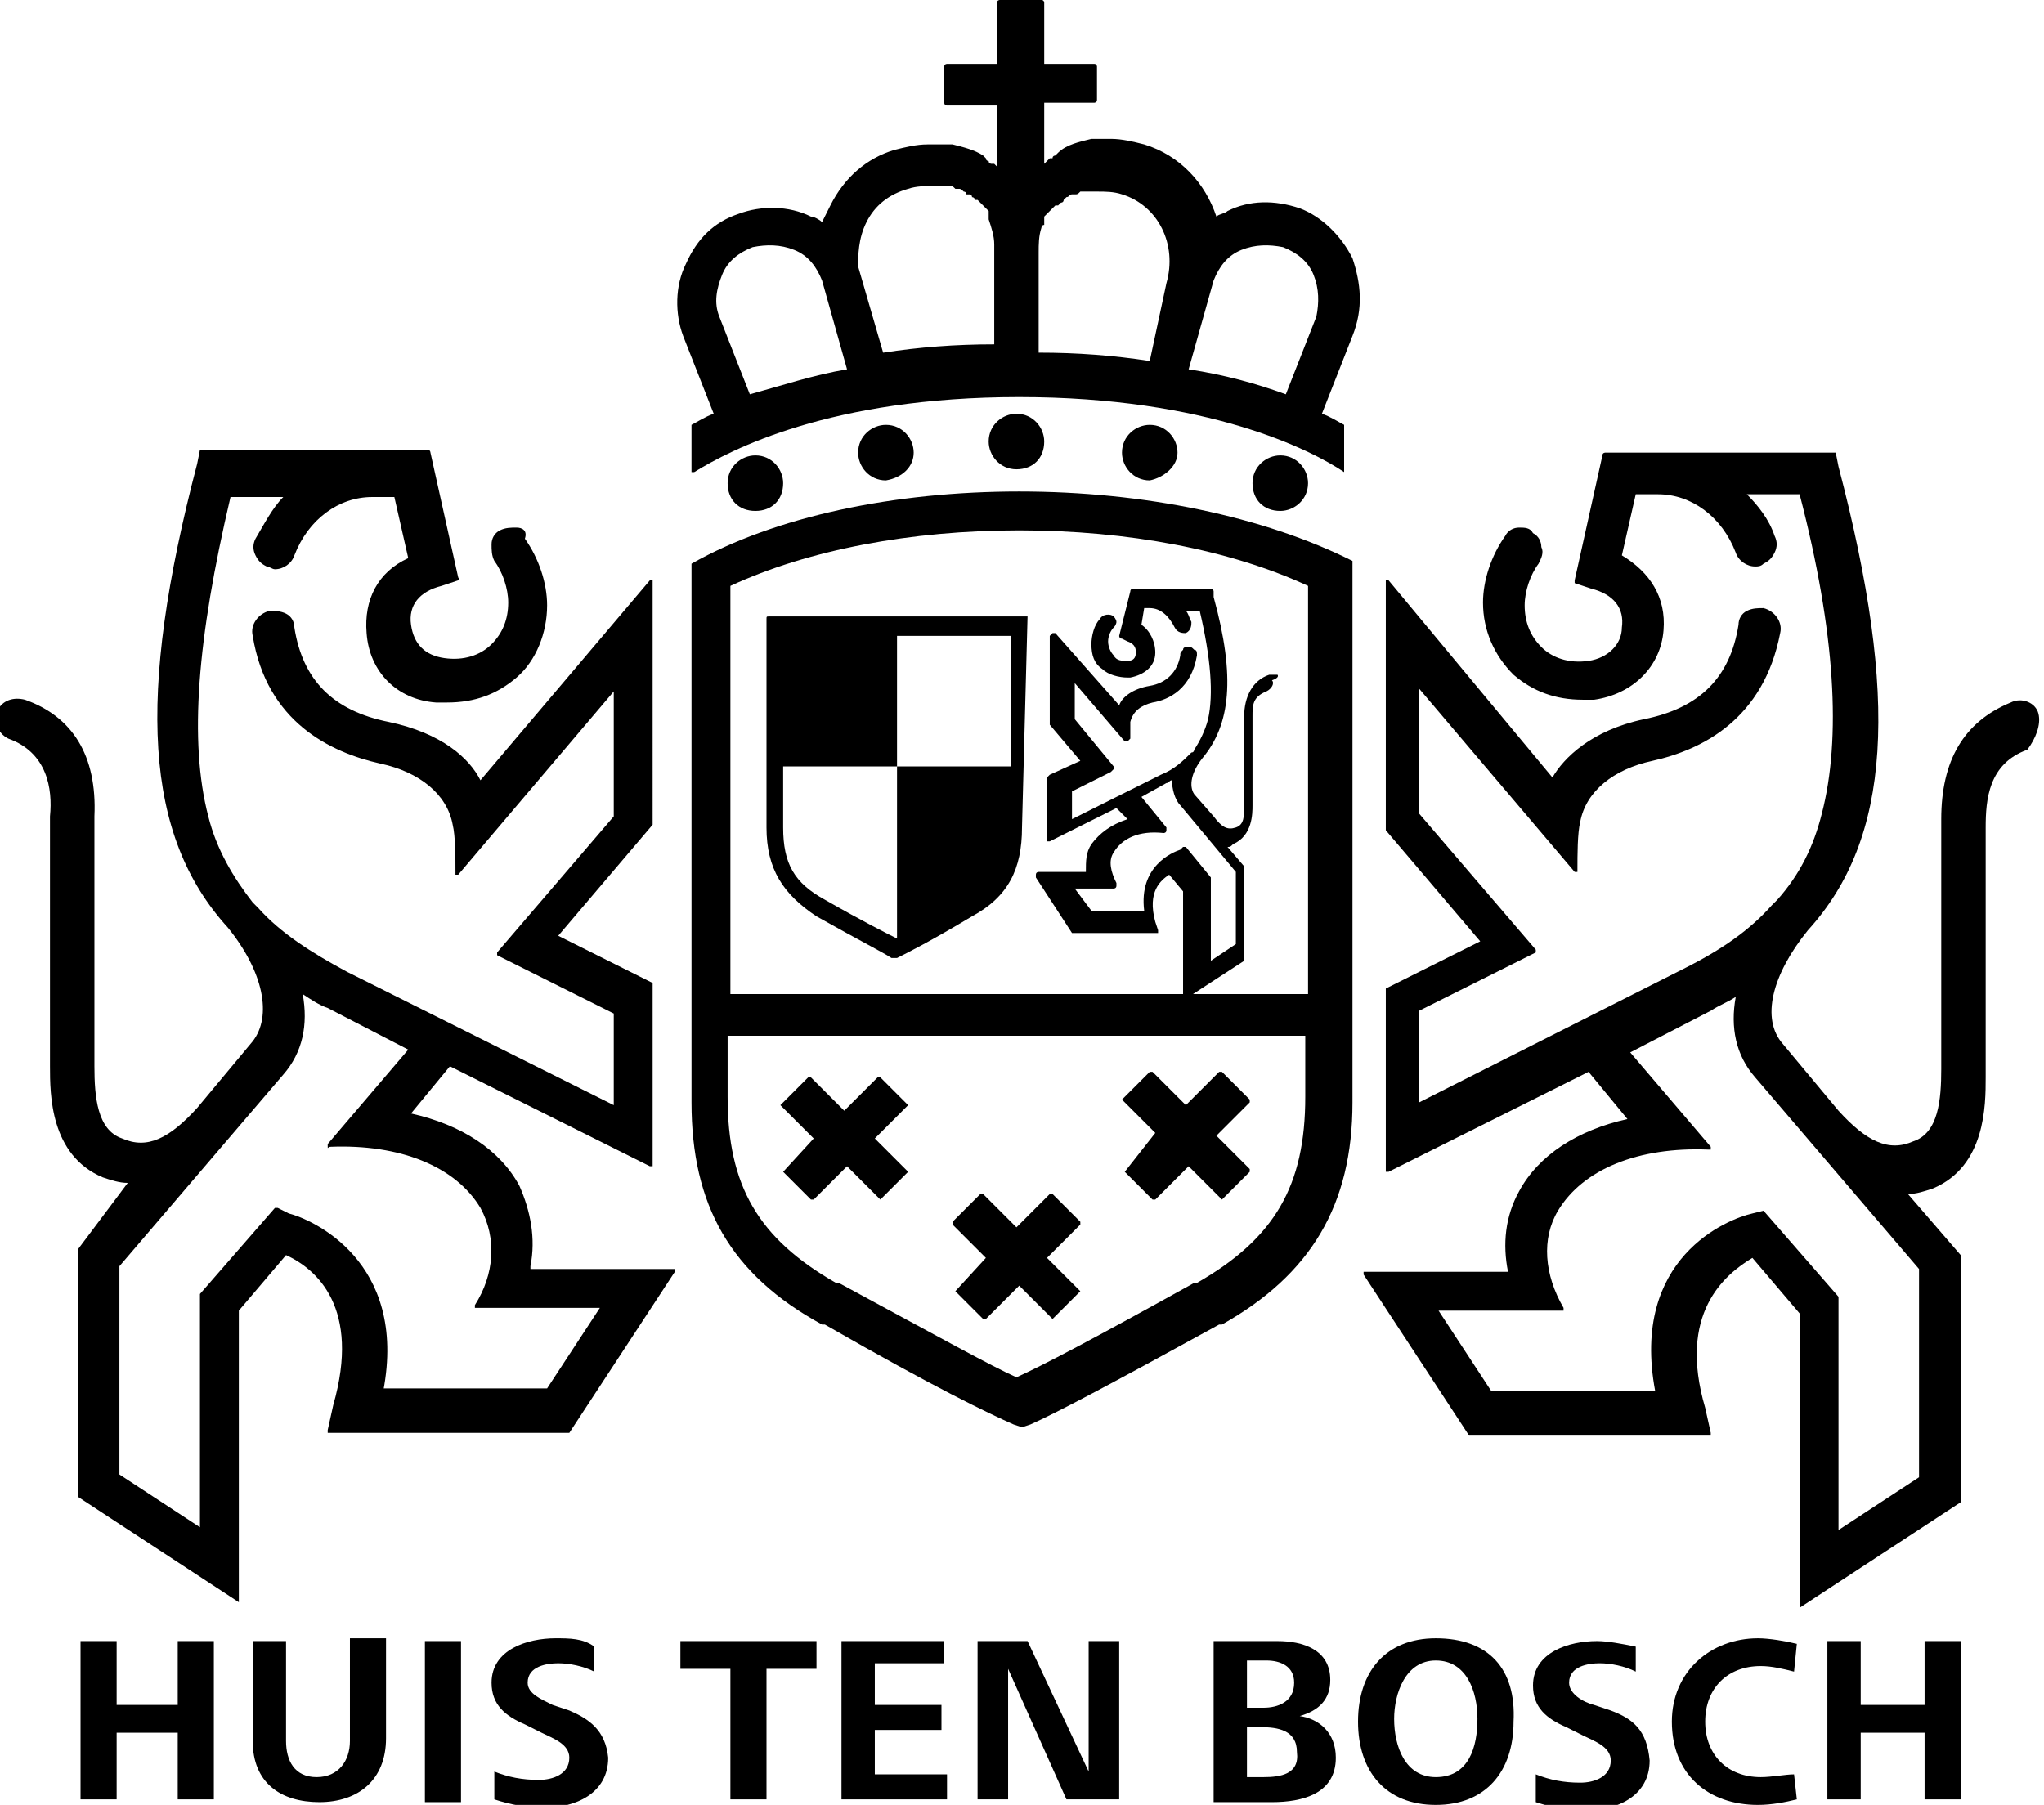 <?xml version="1.0" encoding="UTF-8"?> <svg xmlns="http://www.w3.org/2000/svg" xmlns:xlink="http://www.w3.org/1999/xlink" version="1.1" id="レイヤー_1" x="0px" y="0px" viewBox="0 0 73.6 65" style="enable-background:new 0 0 73.6 65;" xml:space="preserve"> <g> <path d="M37,22.2h-9.3c-0.1,0-0.1,0-0.1,0.1v7.5c0,1.5,0.6,2.4,1.8,3.2l0,0c1.6,0.9,2.4,1.3,2.7,1.5l0.1,0c0,0,0,0,0,0c0,0,0,0,0,0 l0.1,0c0.4-0.2,1.2-0.6,2.7-1.5l0,0c1.3-0.7,1.8-1.7,1.8-3.2L37,22.2C37.1,22.3,37,22.2,37,22.2z M28.2,27.6h4.1v-4.7h4.1v4.7h-4.1 v6.2v0c-0.4-0.2-1.2-0.6-2.6-1.4l0,0c-1.1-0.6-1.5-1.3-1.5-2.6V27.6z"></path> <path d="M36.7,17.7c-4.5,0-8.8,0.9-11.8,2.6c0,0,0,0,0,0.1v19.3c0,3.7,1.4,6.2,4.7,8l0.1,0c4,2.3,5.9,3.2,6.8,3.6l0.3,0.1 c0,0,0,0,0,0s0,0,0,0l0.3-0.1c0.9-0.4,2.8-1.4,6.8-3.6l0.1,0c3.2-1.8,4.7-4.3,4.7-8V20.3c0,0,0,0,0-0.1 C45.5,18.6,41.2,17.7,36.7,17.7z M47,37.3v2.2c0,3.2-1.1,5.1-3.9,6.7c0,0,0,0,0,0l-0.1,0c-3.6,2-5.5,3-6.4,3.4 c-0.9-0.4-2.7-1.4-6.4-3.4l-0.1,0c-2.8-1.6-3.9-3.5-3.9-6.7v-2.2H47z M26.3,35.9V21.1c2.8-1.3,6.5-2,10.4-2c3.9,0,7.6,0.7,10.4,2 v14.7H26.3z"></path> <path d="M48.7,9.3c-0.4-0.8-1.1-1.5-1.9-1.8c-0.9-0.3-1.8-0.3-2.6,0.1c-0.1,0.1-0.3,0.1-0.4,0.2c-0.4-1.2-1.3-2.2-2.6-2.6 c-0.4-0.1-0.8-0.2-1.2-0.2c0,0,0,0,0,0l0,0c0,0-0.1,0-0.1,0l-0.1,0c0,0-0.1,0-0.1,0c0,0-0.1,0-0.1,0l-0.1,0c-0.1,0-0.1,0-0.2,0l0,0 c-0.4,0.1-0.9,0.2-1.2,0.5c0,0-0.1,0.1-0.1,0.1l0,0c0,0-0.1,0-0.1,0.1l-0.1,0c0,0,0,0-0.1,0.1c0,0-0.1,0.1-0.1,0.1l0,0V3.7h1.8 c0,0,0.1,0,0.1-0.1V2.4c0,0,0-0.1-0.1-0.1h-1.8V0.1c0,0,0-0.1-0.1-0.1H36c0,0-0.1,0-0.1,0.1v2.2h-1.8c0,0-0.1,0-0.1,0.1v1.3 c0,0,0,0.1,0.1,0.1h1.8V6c0,0-0.1-0.1-0.1-0.1l-0.1,0c0,0-0.1,0-0.1-0.1c0,0-0.1,0-0.1-0.1l0,0c0,0-0.1-0.1-0.1-0.1l0,0 c-0.3-0.2-0.7-0.3-1.1-0.4c-0.1,0-0.1,0-0.2,0l0,0c0,0-0.1,0-0.1,0l-0.1,0c0,0-0.1,0-0.1,0c0,0-0.1,0-0.1,0l-0.1,0 c-0.1,0-0.1,0-0.2,0l0,0c0,0,0,0,0,0c-0.4,0-0.8,0.1-1.2,0.2c-1,0.3-1.8,1-2.3,2c-0.1,0.2-0.2,0.4-0.3,0.6 c-0.1-0.1-0.3-0.2-0.4-0.2c-0.8-0.4-1.8-0.4-2.6-0.1c-0.9,0.3-1.5,0.9-1.9,1.8c-0.4,0.8-0.4,1.8-0.1,2.6l1.1,2.8 c-0.3,0.1-0.6,0.3-0.8,0.4c0,0,0,0,0,0.1v1.5c0,0,0,0,0,0.1c0,0,0,0,0.1,0c1.3-0.8,4.9-2.7,11.7-2.7c6.8,0,10.5,1.9,11.7,2.7 c0,0,0,0,0,0c0,0,0,0,0,0c0,0,0,0,0-0.1v-1.5c0,0,0,0,0-0.1c-0.2-0.1-0.5-0.3-0.8-0.4l1.1-2.8l0,0C49.1,11.1,49,10.2,48.7,9.3z M46.2,8.9c0.5,0.2,0.9,0.5,1.1,1c0.2,0.5,0.2,1,0.1,1.5l-1.1,2.8c-1.1-0.4-2.2-0.7-3.5-0.9l0.9-3.2c0.2-0.5,0.5-0.9,1-1.1 C45.2,8.8,45.7,8.8,46.2,8.9z M28.6,9c0.5,0.2,0.8,0.6,1,1.1l0.9,3.2c-1.2,0.2-2.4,0.6-3.5,0.9l-1.1-2.8c-0.2-0.5-0.1-1,0.1-1.5 c0.2-0.5,0.6-0.8,1.1-1C27.6,8.8,28.1,8.8,28.6,9z M31.2,8c0.3-0.6,0.8-1,1.5-1.2c0.3-0.1,0.6-0.1,0.9-0.1l0,0c0,0,0.1,0,0.1,0 c0,0,0.1,0,0.1,0l0,0c0,0,0,0,0.1,0c0.1,0,0.1,0,0.2,0l0.1,0c0.1,0,0.1,0,0.2,0.1l0.1,0c0.1,0,0.1,0,0.2,0.1l0,0c0,0,0,0,0,0 c0,0,0.1,0,0.1,0.1l0,0c0,0,0,0,0.1,0c0,0,0.1,0,0.1,0.1c0,0,0.1,0,0.1,0.1c0,0,0,0,0.1,0l0,0c0,0,0.1,0.1,0.1,0.1c0,0,0,0,0,0l0,0 c0,0,0.1,0.1,0.1,0.1l0,0c0,0,0.1,0.1,0.1,0.1c0,0,0,0,0,0l0,0c0,0,0.1,0.1,0.1,0.1c0,0,0,0,0,0.1l0,0c0,0,0,0.1,0,0.1 c0,0,0,0.1,0,0.1l0,0c0.1,0.3,0.2,0.6,0.2,0.9v3.6c-1.4,0-2.7,0.1-4,0.3l-0.9-3.1c0,0,0,0,0,0c0,0,0,0,0,0 C30.9,9.2,30.9,8.6,31.2,8z M37.5,8.2c0,0,0-0.1,0.1-0.1c0,0,0-0.1,0-0.1l0-0.1c0,0,0,0,0-0.1c0,0,0.1-0.1,0.1-0.1l0,0c0,0,0,0,0,0 c0,0,0.1-0.1,0.1-0.1l0,0c0,0,0,0,0,0c0,0,0.1-0.1,0.1-0.1l0,0c0,0,0,0,0,0c0,0,0.1-0.1,0.1-0.1l0,0c0,0,0,0,0.1,0c0,0,0,0,0.1-0.1 l0,0c0,0,0.1,0,0.1-0.1c0,0,0,0,0,0l0,0c0,0,0.1-0.1,0.1-0.1c0,0,0,0,0,0l0,0c0.1,0,0.1-0.1,0.2-0.1l0.1,0c0.1,0,0.1,0,0.2-0.1 l0.1,0c0.1,0,0.1,0,0.2,0c0,0,0,0,0.1,0l0,0c0,0,0.1,0,0.1,0c0,0,0.1,0,0.1,0l0,0c0.3,0,0.6,0,0.9,0.1c1.3,0.4,2,1.8,1.6,3.2 c0,0,0,0,0,0c0,0,0,0,0,0L41.4,13c-1.3-0.2-2.6-0.3-4-0.3V9.1C37.4,8.8,37.4,8.5,37.5,8.2L37.5,8.2L37.5,8.2L37.5,8.2z"></path> <path d="M34.4,46.5C34.4,46.5,34.4,46.5,34.4,46.5l1,1c0,0,0.1,0,0.1,0l1.2-1.2l1.2,1.2c0,0,0,0,0,0c0,0,0,0,0,0l1-1c0,0,0,0,0,0 c0,0,0,0,0,0l-1.2-1.2l1.2-1.2c0,0,0-0.1,0-0.1l-1-1c0,0-0.1,0-0.1,0l-1.2,1.2l-1.2-1.2c0,0-0.1,0-0.1,0l-1,1c0,0,0,0.1,0,0.1 l1.2,1.2L34.4,46.5C34.4,46.4,34.4,46.5,34.4,46.5z"></path> <path d="M28.2,42.2C28.2,42.2,28.2,42.2,28.2,42.2l1,1c0,0,0.1,0,0.1,0l1.2-1.2l1.2,1.2c0,0,0,0,0,0s0,0,0,0l1-1c0,0,0,0,0,0 c0,0,0,0,0,0l-1.2-1.2l1.2-1.2c0,0,0,0,0,0c0,0,0,0,0,0l-1-1c0,0-0.1,0-0.1,0l-1.2,1.2l-1.2-1.2c0,0-0.1,0-0.1,0l-1,1c0,0,0,0,0,0 c0,0,0,0,0,0l1.2,1.2L28.2,42.2C28.2,42.2,28.2,42.2,28.2,42.2z"></path> <path d="M40.5,42.2C40.5,42.2,40.5,42.2,40.5,42.2l1,1c0,0,0.1,0,0.1,0l1.2-1.2l1.2,1.2c0,0,0,0,0,0s0,0,0,0l1-1c0,0,0-0.1,0-0.1 l-1.2-1.2l1.2-1.2c0,0,0-0.1,0-0.1l-1-1c0,0-0.1,0-0.1,0l-1.2,1.2l-1.2-1.2c0,0-0.1,0-0.1,0l-1,1c0,0,0,0,0,0c0,0,0,0,0,0l1.2,1.2 L40.5,42.2C40.5,42.2,40.5,42.2,40.5,42.2z"></path> <path d="M37.6,15.9c0-0.5-0.4-1-1-1c-0.5,0-1,0.4-1,1c0,0.5,0.4,1,1,1C37.2,16.9,37.6,16.5,37.6,15.9z"></path> <path d="M32.9,16.3c0-0.5-0.4-1-1-1c-0.5,0-1,0.4-1,1c0,0.5,0.4,1,1,1C32.5,17.2,32.9,16.8,32.9,16.3z"></path> <path d="M28.2,17.4c0-0.5-0.4-1-1-1c-0.5,0-1,0.4-1,1s0.4,1,1,1C27.8,18.4,28.2,18,28.2,17.4z"></path> <path d="M42.4,16.3c0-0.5-0.4-1-1-1c-0.5,0-1,0.4-1,1c0,0.5,0.4,1,1,1C41.9,17.2,42.4,16.8,42.4,16.3z"></path> <path d="M47.1,17.4c0-0.5-0.4-1-1-1c-0.5,0-1,0.4-1,1s0.4,1,1,1C46.6,18.4,47.1,18,47.1,17.4z"></path> <path d="M73.4,25.7c-0.1-0.4-0.6-0.6-1-0.4c-1.7,0.7-2.5,2.1-2.5,4.2c0,0,0,0.1,0,0.1v8.7l0,0.2c0,1.1-0.1,2.3-1,2.6 c-0.9,0.4-1.7,0-2.7-1.1l-2-2.4c-0.8-0.9-0.4-2.5,0.9-4.1c3-3.3,3.3-8.3,1.1-16.7l-0.1-0.5c0,0,0,0-0.1,0h-8.2c0,0-0.1,0-0.1,0.1 l-1,4.5c0,0,0,0.1,0,0.1l0.6,0.2c0.8,0.2,1.2,0.7,1.1,1.4c0,0.6-0.5,1.1-1.2,1.2c-0.7,0.1-1.3-0.1-1.7-0.5 c-0.4-0.4-0.6-0.9-0.6-1.5c0-0.5,0.2-1.1,0.5-1.5c0.1-0.2,0.2-0.4,0.1-0.6c0-0.2-0.1-0.4-0.3-0.5C55.1,19,54.9,19,54.7,19 c-0.2,0-0.4,0.1-0.5,0.3c-0.5,0.7-0.8,1.6-0.8,2.4c0,1,0.4,1.9,1.1,2.6c0.7,0.6,1.5,0.9,2.5,0.9c0.1,0,0.2,0,0.4,0 c1.4-0.2,2.4-1.2,2.5-2.5c0.1-1.2-0.5-2.1-1.5-2.7l0.5-2.2h0.8c1.2,0,2.3,0.8,2.8,2.1c0.1,0.3,0.4,0.5,0.7,0.5c0.1,0,0.2,0,0.3-0.1 c0.2-0.1,0.3-0.2,0.4-0.4c0.1-0.2,0.1-0.4,0-0.6c-0.2-0.6-0.6-1.1-1-1.5h1.9c1.3,5,1.5,8.8,0.8,11.5c-0.3,1.2-0.8,2.2-1.6,3.1 c0,0,0,0,0,0c-0.1,0.1-0.1,0.1-0.2,0.2c-0.8,0.9-1.8,1.6-3.2,2.3l-9.5,4.8v-3.3l4.2-2.1c0,0,0,0,0,0c0,0,0,0,0-0.1l-4.2-4.9v-4.5 l5.6,6.6c0,0,0,0,0.1,0c0,0,0,0,0-0.1c0-0.5,0-1.3,0.1-1.7c0.2-1.1,1.2-1.9,2.6-2.2c1.8-0.4,4-1.5,4.6-4.6c0.1-0.4-0.2-0.8-0.6-0.9 c-0.2,0-0.4,0-0.6,0.1c-0.2,0.1-0.3,0.3-0.3,0.5c-0.3,1.9-1.4,3-3.4,3.4c-1.9,0.4-2.9,1.4-3.3,2.1L50,20.9c0,0,0,0-0.1,0 c0,0,0,0,0,0.1v8.9c0,0,0,0,0,0l3.4,4l-3.4,1.7c0,0,0,0,0,0.1v6.4c0,0,0,0,0,0.1c0,0,0,0,0.1,0l7.2-3.6l1.4,1.7 c-1.8,0.4-3.2,1.3-3.9,2.6c-0.5,0.9-0.6,1.9-0.4,2.9h-5.1c0,0,0,0-0.1,0c0,0,0,0,0,0.1l3.8,5.8c0,0,0,0,0.1,0h8.5c0,0,0,0,0.1,0 c0,0,0,0,0-0.1l-0.2-0.9c-1-3.4,0.7-4.8,1.7-5.4l1.7,2v10.5c0,0,0,0,0,0.1c0,0,0,0,0,0c0,0,0,0,0,0l5.8-3.8c0,0,0,0,0-0.1v-8.8 c0,0,0,0,0,0l-1.9-2.2c0.3,0,0.6-0.1,0.9-0.2c1.9-0.8,1.9-3,1.9-4l0-8.9c0,0,0-0.1,0-0.1c0-1,0.1-2.3,1.5-2.8 C73.3,26.6,73.5,26.1,73.4,25.7z M59.6,50.1h-5.9l-1.9-2.9h4.4c0,0,0,0,0.1,0c0,0,0,0,0-0.1c-0.7-1.2-0.8-2.5-0.2-3.5 c0.9-1.5,2.9-2.3,5.4-2.2c0,0,0,0,0.1,0c0,0,0-0.1,0-0.1l-2.9-3.4l2.9-1.5c0.3-0.2,0.6-0.3,0.9-0.5c-0.2,1.1,0,2.1,0.7,2.9l5.9,6.9 v7.5l-2.9,1.9v-8.4c0,0,0,0,0,0l-2.7-3.1c0,0,0,0,0,0c0,0,0,0,0,0l-0.4,0.1C62.2,43.9,58.7,45.3,59.6,50.1z"></path> <path d="M46,24.3c-0.1,0-0.2,0-0.3,0c-0.6,0.2-0.9,0.8-0.9,1.5l0,3.1l0,0.1c0,0.4,0,0.7-0.3,0.8c-0.3,0.1-0.5,0-0.8-0.4L43,28.6 c-0.2-0.3-0.1-0.8,0.3-1.3c1-1.2,1.2-2.9,0.4-5.8l0-0.2c0,0,0-0.1-0.1-0.1h-2.8c0,0-0.1,0-0.1,0.1l-0.4,1.6c0,0,0,0.1,0.1,0.1 l0.2,0.1c0.3,0.1,0.3,0.3,0.3,0.4c0,0.2-0.1,0.3-0.3,0.3c-0.2,0-0.4,0-0.5-0.2c-0.1-0.1-0.2-0.3-0.2-0.5c0-0.2,0.1-0.4,0.2-0.5 c0.1-0.1,0.1-0.2,0.1-0.2c0-0.1-0.1-0.2-0.1-0.2c-0.1-0.1-0.4-0.1-0.5,0.1c-0.2,0.2-0.3,0.6-0.3,0.9c0,0.4,0.1,0.7,0.4,0.9 c0.2,0.2,0.6,0.3,0.9,0.3c0,0,0.1,0,0.1,0c0.5-0.1,0.9-0.4,0.9-0.9c0-0.4-0.2-0.8-0.5-1l0.1-0.6h0.2c0.4,0,0.7,0.3,0.9,0.7 c0.1,0.2,0.3,0.2,0.4,0.2c0.2-0.1,0.2-0.3,0.2-0.4c-0.1-0.2-0.1-0.3-0.2-0.4h0.5c0.4,1.7,0.5,3,0.3,3.9c-0.1,0.4-0.3,0.8-0.5,1.1 c0,0,0,0,0,0c0,0,0,0.1-0.1,0.1c-0.3,0.3-0.6,0.6-1.1,0.8l-3.2,1.6v-1l1.4-0.7c0,0,0,0,0.1-0.1c0,0,0-0.1,0-0.1l-1.4-1.7v-1.3 l1.8,2.1c0,0,0.1,0,0.1,0c0,0,0.1-0.1,0.1-0.1c0-0.2,0-0.4,0-0.6c0.1-0.4,0.4-0.6,0.8-0.7c0.6-0.1,1.4-0.5,1.6-1.7 c0-0.1,0-0.2-0.1-0.2c-0.1-0.1-0.1-0.1-0.2-0.1c-0.1,0-0.2,0-0.2,0.1c-0.1,0.1-0.1,0.1-0.1,0.2c-0.1,0.6-0.5,1-1.1,1.1 c-0.6,0.1-1,0.4-1.1,0.7L38,22.8c0,0-0.1,0-0.1,0c0,0-0.1,0.1-0.1,0.1v3.1c0,0,0,0,0,0.1l1.1,1.3l-1.1,0.5c0,0-0.1,0.1-0.1,0.1v2.2 c0,0,0,0.1,0,0.1c0,0,0.1,0,0.1,0l2.4-1.2l0.4,0.4c-0.6,0.2-1,0.5-1.3,0.9c-0.2,0.3-0.2,0.6-0.2,1h-1.7c0,0-0.1,0-0.1,0.1 c0,0,0,0.1,0,0.1l1.3,2c0,0,0,0,0.1,0h2.9c0,0,0.1,0,0.1,0c0,0,0-0.1,0-0.1l-0.1-0.3c-0.3-1.1,0.2-1.5,0.5-1.7l0.5,0.6v3.7 c0,0,0,0.1,0.1,0.1c0,0,0,0,0,0c0,0,0,0,0.1,0l2-1.3c0,0,0,0,0-0.1v-3.2c0,0,0,0,0-0.1l-0.6-0.7c0.1,0,0.1,0,0.2-0.1 c0.7-0.3,0.7-1.1,0.7-1.4l0-3.1l0-0.1c0-0.4,0-0.7,0.5-0.9c0.2-0.1,0.3-0.3,0.2-0.4C46.1,24.4,46,24.3,46,24.3z M41.2,32.8h-1.9 L38.7,32h1.4c0,0,0.1,0,0.1-0.1c0,0,0-0.1,0-0.1c-0.2-0.4-0.3-0.8-0.1-1.1c0.3-0.5,0.9-0.8,1.8-0.7c0,0,0.1,0,0.1-0.1 c0,0,0-0.1,0-0.1l-0.9-1.1l0.9-0.5c0.1,0,0.1-0.1,0.2-0.1c0,0.3,0.1,0.7,0.3,0.9l2,2.4V34l-0.9,0.6v-2.9c0,0,0,0,0-0.1l-0.9-1.1 c0,0,0,0-0.1,0c0,0,0,0,0,0l-0.1,0.1C42.2,30.7,41,31.2,41.2,32.8z"></path> <path d="M19.1,45.6c0.2-1,0-2-0.4-2.9c-0.7-1.3-2.1-2.2-3.9-2.6l1.4-1.7l7.2,3.6c0,0,0,0,0.1,0c0,0,0,0,0-0.1v-6.4c0,0,0,0,0-0.1 l-3.4-1.7l3.4-4c0,0,0,0,0,0V21c0,0,0-0.1,0-0.1c0,0-0.1,0-0.1,0l-6.1,7.2c-0.4-0.8-1.4-1.7-3.3-2.1c-2-0.4-3.1-1.5-3.4-3.4 c0-0.2-0.1-0.4-0.3-0.5C10.1,22,9.9,22,9.7,22c-0.4,0.1-0.7,0.5-0.6,0.9c0.5,3.1,2.8,4.2,4.6,4.6c1.4,0.3,2.4,1.1,2.6,2.2 c0.1,0.4,0.1,1.2,0.1,1.7c0,0,0,0.1,0,0.1c0,0,0.1,0,0.1,0l5.6-6.6v4.5l-4.2,4.9c0,0,0,0,0,0.1c0,0,0,0,0,0l4.2,2.1v3.3L12.5,35 c-1.3-0.7-2.4-1.4-3.2-2.3c-0.1-0.1-0.1-0.1-0.2-0.2c0,0,0,0,0,0c-0.7-0.9-1.3-1.9-1.6-3.1c-0.7-2.7-0.4-6.4,0.8-11.5h1.9 c-0.4,0.4-0.7,1-1,1.5c-0.1,0.2-0.1,0.4,0,0.6c0.1,0.2,0.2,0.3,0.4,0.4c0.1,0,0.2,0.1,0.3,0.1c0.3,0,0.6-0.2,0.7-0.5 c0.5-1.3,1.6-2.1,2.8-2.1h0.8l0.5,2.2c-1.1,0.5-1.6,1.5-1.5,2.7c0.1,1.4,1.1,2.4,2.5,2.5c0.1,0,0.2,0,0.4,0c1,0,1.8-0.3,2.5-0.9 c0.7-0.6,1.1-1.6,1.1-2.6c0-0.8-0.3-1.7-0.8-2.4C19,19.1,18.8,19,18.6,19c-0.2,0-0.4,0-0.6,0.1c-0.2,0.1-0.3,0.3-0.3,0.5 c0,0.2,0,0.4,0.1,0.6c0.3,0.4,0.5,1,0.5,1.5c0,0.6-0.2,1.1-0.6,1.5c-0.4,0.4-1,0.6-1.7,0.5c-0.7-0.1-1.1-0.5-1.2-1.2 c-0.1-0.7,0.3-1.2,1.1-1.4l0.6-0.2c0,0,0.1,0,0-0.1l-1-4.5c0,0,0-0.1-0.1-0.1H7.3c0,0-0.1,0-0.1,0l-0.1,0.5 c-2.2,8.4-1.9,13.4,1.1,16.7c1.3,1.6,1.6,3.2,0.9,4.1l-2,2.4c-1,1.1-1.8,1.5-2.7,1.1c-0.9-0.3-1-1.5-1-2.6l0-8.9c0,0,0-0.1,0-0.1 c0.1-2.2-0.8-3.6-2.5-4.2c-0.4-0.1-0.8,0-1,0.4c-0.1,0.4,0,0.8,0.4,1c1.4,0.5,1.6,1.8,1.5,2.8c0,0.1,0,0.1,0,0.1l0,8.9 c0,1,0,3.2,1.9,4c0.3,0.1,0.6,0.2,0.9,0.2L2.8,45c0,0,0,0,0,0v8.8c0,0,0,0,0,0.1l5.8,3.8c0,0,0,0,0,0c0,0,0,0,0,0c0,0,0,0,0-0.1 V47.2l1.7-2c1.1,0.5,2.7,1.9,1.7,5.4l-0.2,0.9c0,0,0,0,0,0.1c0,0,0,0,0.1,0h8.5c0,0,0,0,0.1,0l3.8-5.8c0,0,0,0,0-0.1c0,0,0,0-0.1,0 H19.1z M13.8,50.1c0.9-4.7-2.6-6.2-3.4-6.4L10,43.5c0,0-0.1,0-0.1,0l-2.7,3.1c0,0,0,0,0,0v8.4l-2.9-1.9v-7.5l5.9-6.9 c0.7-0.8,0.9-1.8,0.7-2.9c0.3,0.2,0.6,0.4,0.9,0.5l2.9,1.5l-2.9,3.4c0,0,0,0,0,0.1s0,0,0.1,0c2.5-0.1,4.5,0.7,5.4,2.2 c0.6,1.1,0.5,2.4-0.2,3.5c0,0,0,0,0,0.1c0,0,0,0,0.1,0h4.4l-1.9,2.9H13.8z"></path> <polygon points="6.4,61.4 4.2,61.4 4.2,59.1 2.9,59.1 2.9,64.8 4.2,64.8 4.2,62.4 6.4,62.4 6.4,64.8 7.7,64.8 7.7,59.1 6.4,59.1 "></polygon> <path d="M12.6,62.7c0,0.7-0.4,1.3-1.2,1.3c-0.8,0-1.1-0.6-1.1-1.3v-3.6H9.1v3.6c0,1.5,1,2.2,2.4,2.2c1.4,0,2.4-0.8,2.4-2.3v-3.6 h-1.3V62.7z"></path> <rect x="15.3" y="59.1" width="1.3" height="5.8"></rect> <polygon points="24.5,60.1 26.3,60.1 26.3,64.8 27.6,64.8 27.6,60.1 29.4,60.1 29.4,59.1 24.5,59.1 "></polygon> <polygon points="31.5,62.3 33.9,62.3 33.9,61.4 31.5,61.4 31.5,59.9 34,59.9 34,59.1 30.3,59.1 30.3,64.8 34.1,64.8 34.1,63.9 31.5,63.9 "></polygon> <polygon points="39.2,63.8 37,59.1 35.2,59.1 35.2,64.8 36.3,64.8 36.3,60.1 38.4,64.8 40.3,64.8 40.3,59.1 39.2,59.1 "></polygon> <path d="M46.8,61.8c0.7-0.2,1.1-0.6,1.1-1.3c0-1.1-1-1.4-1.9-1.4h-2.3v5.8h2.1c1.1,0,2.3-0.3,2.3-1.6 C48.1,62.4,47.5,61.9,46.8,61.8z M44.9,59.8h0.7c0.5,0,1,0.2,1,0.8c0,0.7-0.6,0.9-1.1,0.9h-0.6V59.8z M45.5,64h-0.6v-1.8h0.5 c0.6,0,1.3,0.1,1.3,0.9C46.8,63.9,46.1,64,45.5,64z"></path> <polygon points="69.3,61.4 67,61.4 67,59.1 65.8,59.1 65.8,64.8 67,64.8 67,62.4 69.3,62.4 69.3,64.8 70.6,64.8 70.6,59.1 69.3,59.1 "></polygon> <path d="M20.5,61.6l-0.6-0.2C19.5,61.2,19,61,19,60.6c0-0.6,0.7-0.7,1.1-0.7c0.4,0,0.9,0.1,1.3,0.3l0-0.9C21,59,20.5,59,20,59 c-1,0-2.3,0.4-2.3,1.6c0,0.8,0.5,1.2,1.2,1.5l0.6,0.3c0.4,0.2,1,0.4,1,0.9c0,0.6-0.6,0.8-1.1,0.8c-0.6,0-1.1-0.1-1.6-0.3l0,1 c0.6,0.2,1.2,0.3,1.8,0.3c1.1,0,2.3-0.5,2.3-1.8C21.8,62.3,21.2,61.9,20.5,61.6z"></path> <path d="M51.7,59c-1.8,0-2.8,1.2-2.8,3c0,1.8,1,3,2.8,3c1.8,0,2.8-1.2,2.8-3C54.6,60.1,53.6,59,51.7,59z M51.7,64 c-1.1,0-1.5-1.1-1.5-2.1c0-0.9,0.4-2.1,1.5-2.1c1.1,0,1.5,1.1,1.5,2.1C53.2,62.9,52.9,64,51.7,64z"></path> <path d="M58,61.6l-0.6-0.2c-0.4-0.1-0.9-0.4-0.9-0.8c0-0.6,0.7-0.7,1.1-0.7c0.4,0,0.9,0.1,1.3,0.3l0-0.9c-0.5-0.1-1-0.2-1.4-0.2 c-1,0-2.3,0.4-2.3,1.6c0,0.8,0.5,1.2,1.2,1.5l0.6,0.3c0.4,0.2,1,0.4,1,0.9c0,0.6-0.6,0.8-1.1,0.8c-0.6,0-1.1-0.1-1.6-0.3l0,1 c0.6,0.2,1.2,0.3,1.8,0.3c1.1,0,2.3-0.5,2.3-1.8C59.3,62.3,58.8,61.9,58,61.6z"></path> <path d="M63.4,64c-1.2,0-2-0.8-2-2c0-1.2,0.8-2,2-2c0.4,0,0.8,0.1,1.2,0.2l0.1-1c-0.4-0.1-1-0.2-1.4-0.2c-1.7,0-3.1,1.2-3.1,3 c0,1.9,1.3,3,3.1,3c0.5,0,1-0.1,1.4-0.2l-0.1-0.9C64.3,63.9,63.8,64,63.4,64z"></path> </g> </svg> 